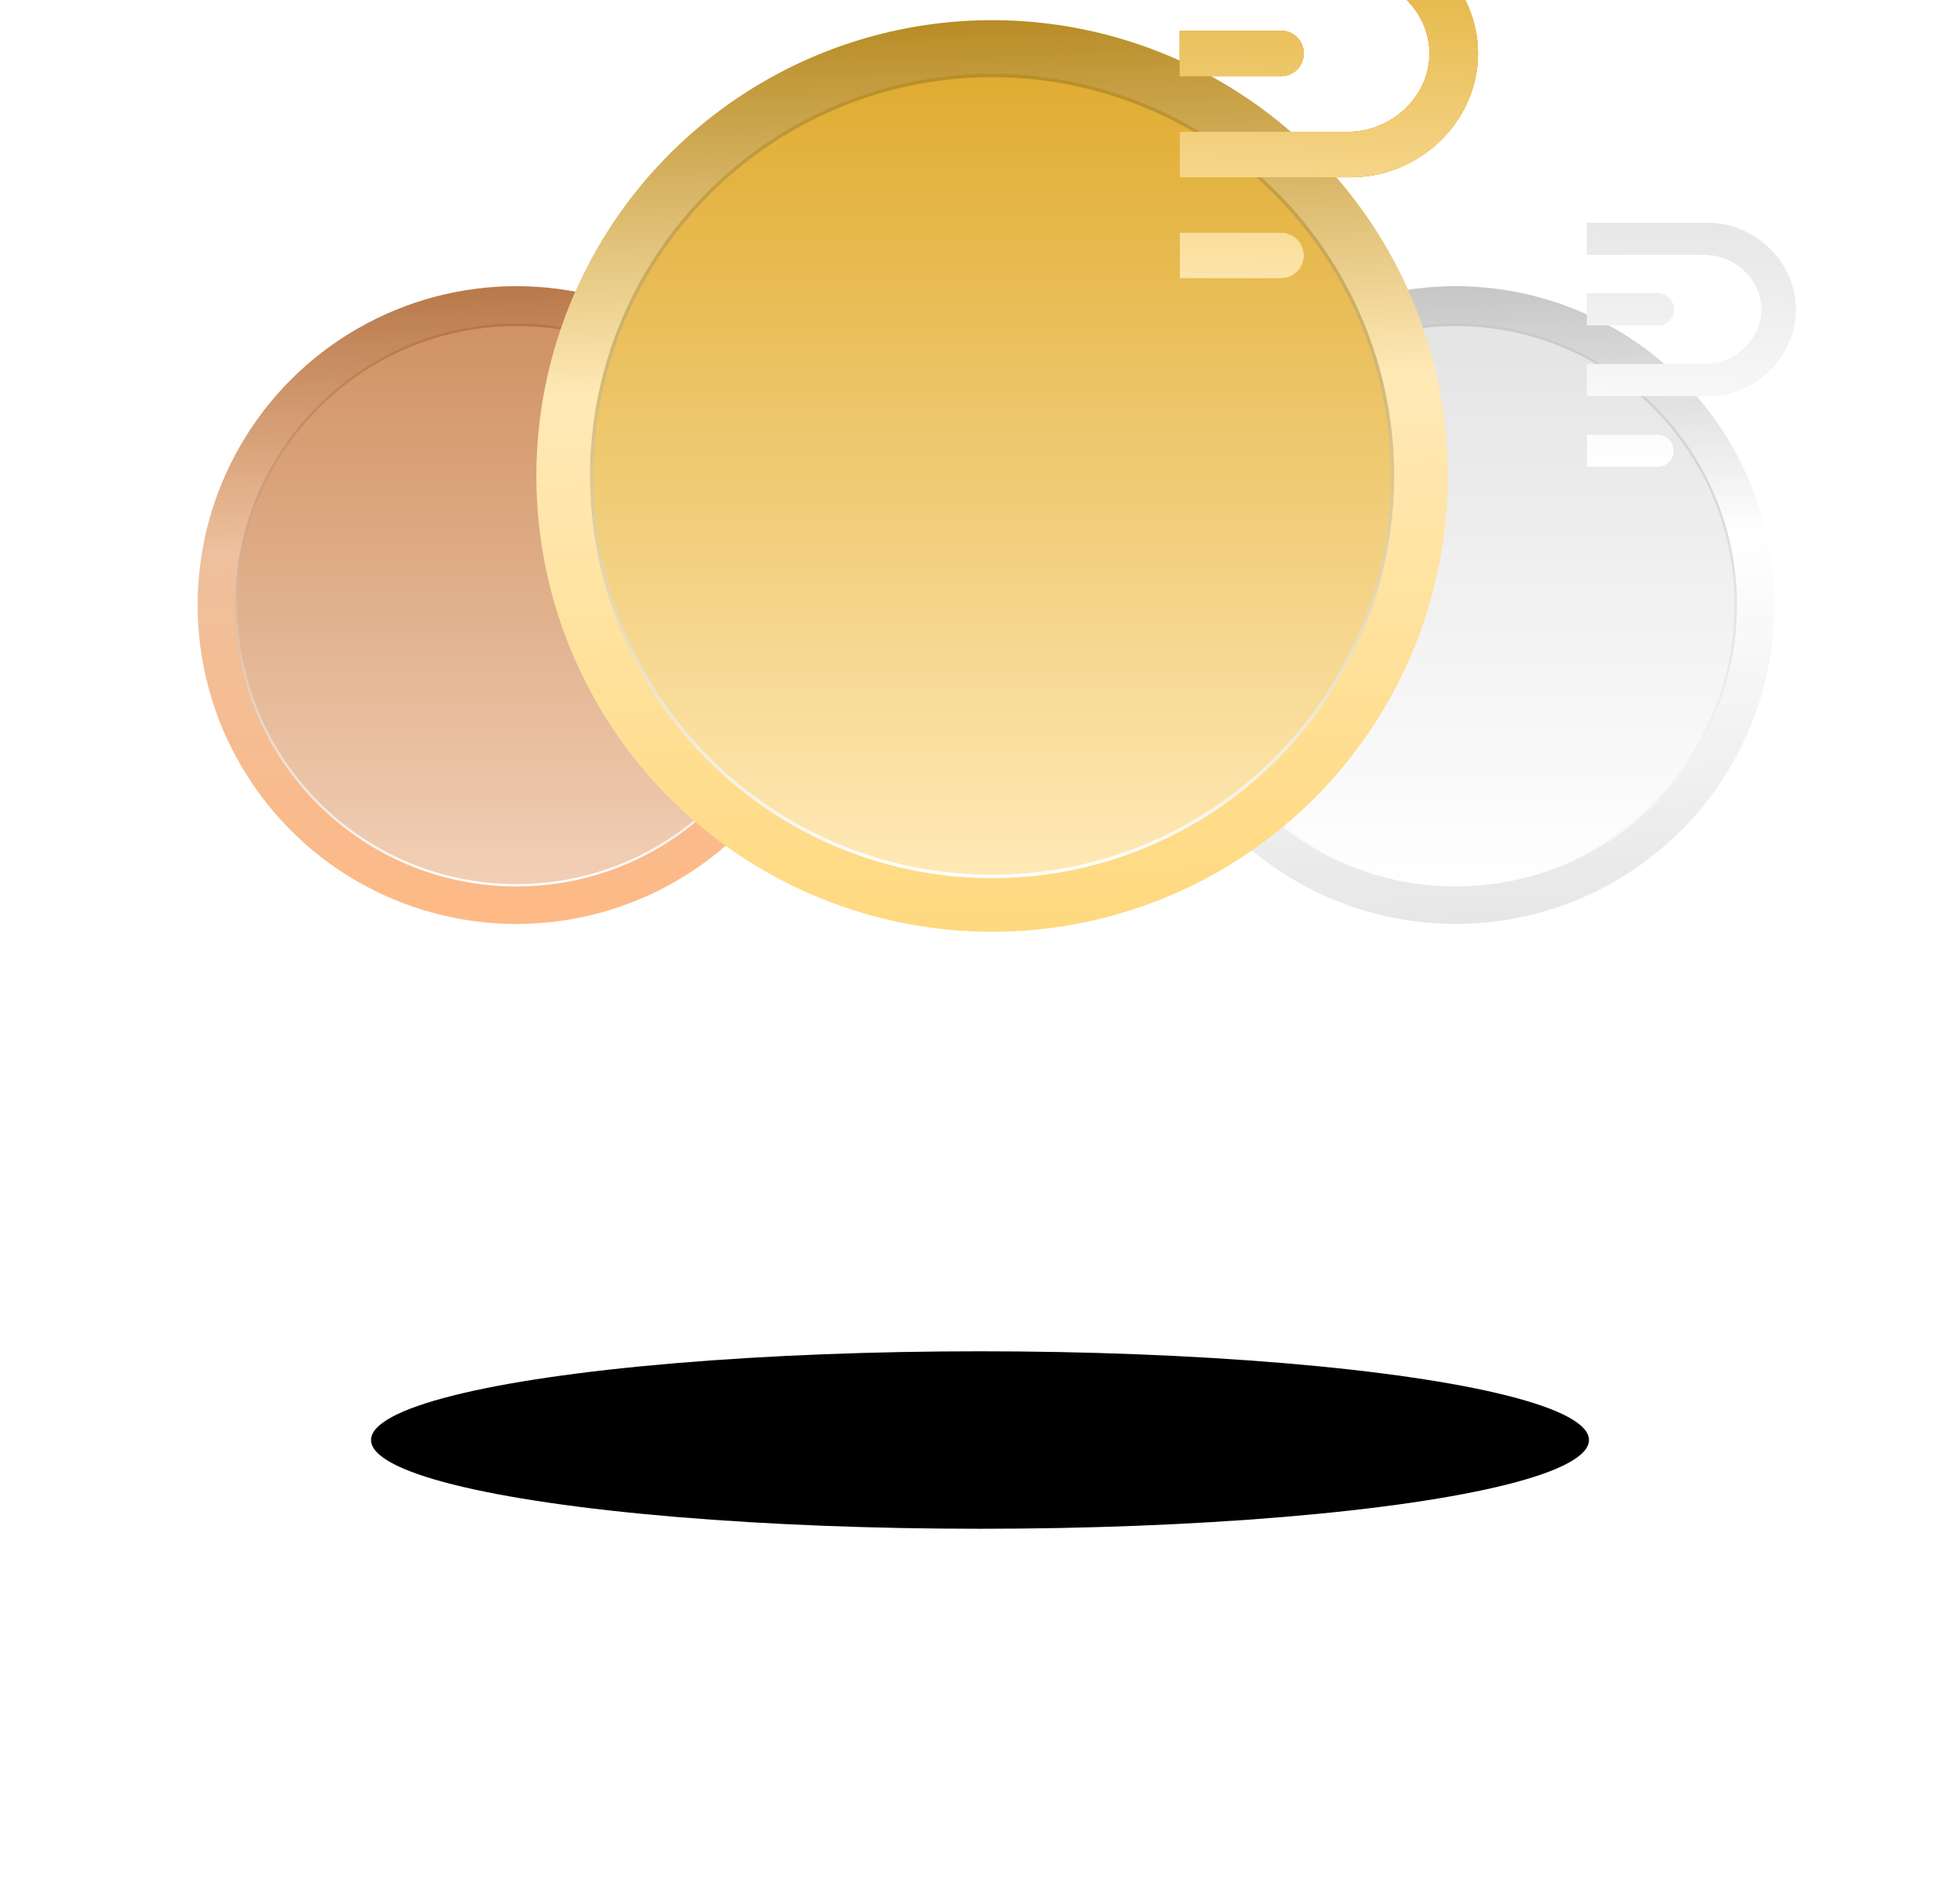 <svg width="486" height="471" viewBox="0 0 486 471" fill="none" xmlns="http://www.w3.org/2000/svg">
<g opacity="0.9">
<circle cx="128.059" cy="150.001" r="79.059" fill="url(#paint0_linear_49_1759)"/>
<circle cx="128.059" cy="150" r="69.468" fill="url(#paint1_linear_49_1759)" stroke="url(#paint2_linear_49_1759)" stroke-width="0.581"/>
<g clip-path="url(#clip0_49_1759)" filter="url(#filter0_dddd_49_1759)">
<path d="M135.732 162.718H105.97V154.839H135.189C142.675 154.839 149.295 148.753 149.295 141.256C149.295 133.759 142.675 127.673 135.189 127.673H105.97V119.773H135.732C147.545 119.773 157.707 129.406 157.707 141.236C157.707 153.065 147.545 162.698 135.732 162.698V162.718Z" fill="#DD8543"/>
<path d="M105.97 145.185H123.537C125.711 145.185 127.482 143.411 127.482 141.235C127.482 139.059 125.711 137.285 123.537 137.285H105.97V145.165V145.185Z" fill="#DD8543"/>
<path d="M105.97 180.23H123.537C125.711 180.23 127.482 178.456 127.482 176.28C127.482 174.103 125.711 172.33 123.537 172.33H105.97V180.21V180.23Z" fill="#DD8543"/>
</g>
<g clip-path="url(#clip1_49_1759)" filter="url(#filter1_dddd_49_1759)">
<path d="M135.732 162.718H105.97V154.839H135.189C142.675 154.839 149.295 148.753 149.295 141.256C149.295 133.759 142.675 127.673 135.189 127.673H105.97V119.773H135.732C147.545 119.773 157.707 129.406 157.707 141.236C157.707 153.065 147.545 162.698 135.732 162.698V162.718Z" fill="#DD8543"/>
<path d="M105.97 145.185H123.537C125.711 145.185 127.482 143.411 127.482 141.235C127.482 139.059 125.711 137.285 123.537 137.285H105.97V145.165V145.185Z" fill="#DD8543"/>
<path d="M105.97 180.23H123.537C125.711 180.23 127.482 178.456 127.482 176.28C127.482 174.103 125.711 172.33 123.537 172.33H105.97V180.21V180.23Z" fill="#DD8543"/>
</g>
<g clip-path="url(#clip2_49_1759)" filter="url(#filter2_dddd_49_1759)">
<path d="M135.732 162.718H105.97V154.839H135.189C142.675 154.839 149.295 148.753 149.295 141.256C149.295 133.759 142.675 127.673 135.189 127.673H105.97V119.773H135.732C147.545 119.773 157.707 129.406 157.707 141.236C157.707 153.065 147.545 162.698 135.732 162.698V162.718Z" fill="#DD8543"/>
<path d="M105.97 145.185H123.537C125.711 145.185 127.482 143.411 127.482 141.235C127.482 139.059 125.711 137.285 123.537 137.285H105.97V145.165V145.185Z" fill="#DD8543"/>
<path d="M105.97 180.23H123.537C125.711 180.23 127.482 178.456 127.482 176.28C127.482 174.103 125.711 172.33 123.537 172.33H105.97V180.21V180.23Z" fill="#DD8543"/>
</g>
<g clip-path="url(#clip3_49_1759)" filter="url(#filter3_dddd_49_1759)">
<path fill-rule="evenodd" clip-rule="evenodd" d="M135.731 162.716H105.969V154.837H135.188C142.674 154.837 149.295 148.751 149.295 141.254C149.295 133.757 142.674 127.671 135.188 127.671H105.969V119.771H135.731C147.544 119.771 157.706 129.404 157.706 141.234C157.706 153.063 147.544 162.696 135.731 162.696V162.716ZM105.969 145.184H123.537C125.71 145.184 127.481 143.411 127.481 141.234C127.481 139.058 125.71 137.284 123.537 137.284H105.969V145.164V145.184ZM123.537 180.229H105.969V180.209V172.329H123.537C125.71 172.329 127.481 174.103 127.481 176.279C127.481 178.456 125.71 180.229 123.537 180.229Z" fill="url(#paint3_linear_49_1759)"/>
</g>
</g>
<g opacity="0.8">
<circle cx="360.94" cy="150.001" r="79.059" fill="url(#paint4_linear_49_1759)"/>
<circle cx="360.94" cy="150" r="69.468" fill="url(#paint5_linear_49_1759)" stroke="url(#paint6_linear_49_1759)" stroke-width="0.581"/>
<g clip-path="url(#clip4_49_1759)" filter="url(#filter4_dddd_49_1759)">
<path d="M368.613 162.718H338.851V154.839H368.07C375.556 154.839 382.176 148.753 382.176 141.256C382.176 133.759 375.556 127.673 368.07 127.673H338.851V119.773H368.613C380.426 119.773 390.588 129.406 390.588 141.236C390.588 153.065 380.426 162.698 368.613 162.698V162.718Z" fill="#E6E6E6"/>
<path d="M338.851 145.185H356.418C358.592 145.185 360.363 143.411 360.363 141.235C360.363 139.059 358.592 137.285 356.418 137.285H338.851V145.165V145.185Z" fill="#E6E6E6"/>
<path d="M338.851 180.23H356.418C358.592 180.23 360.363 178.456 360.363 176.28C360.363 174.103 358.592 172.33 356.418 172.33H338.851V180.21V180.23Z" fill="#E6E6E6"/>
</g>
<g clip-path="url(#clip5_49_1759)" filter="url(#filter5_dddd_49_1759)">
<path d="M368.613 162.718H338.851V154.839H368.07C375.556 154.839 382.176 148.753 382.176 141.256C382.176 133.759 375.556 127.673 368.07 127.673H338.851V119.773H368.613C380.426 119.773 390.588 129.406 390.588 141.236C390.588 153.065 380.426 162.698 368.613 162.698V162.718Z" fill="#E6E6E6"/>
<path d="M338.851 145.185H356.418C358.592 145.185 360.363 143.411 360.363 141.235C360.363 139.059 358.592 137.285 356.418 137.285H338.851V145.165V145.185Z" fill="#E6E6E6"/>
<path d="M338.851 180.23H356.418C358.592 180.23 360.363 178.456 360.363 176.28C360.363 174.103 358.592 172.33 356.418 172.33H338.851V180.21V180.23Z" fill="#E6E6E6"/>
</g>
<g clip-path="url(#clip6_49_1759)" filter="url(#filter6_dddd_49_1759)">
<path d="M368.613 162.718H338.851V154.839H368.07C375.556 154.839 382.176 148.753 382.176 141.256C382.176 133.759 375.556 127.673 368.07 127.673H338.851V119.773H368.613C380.426 119.773 390.588 129.406 390.588 141.236C390.588 153.065 380.426 162.698 368.613 162.698V162.718Z" fill="#E6E6E6"/>
<path d="M338.851 145.185H356.418C358.592 145.185 360.363 143.411 360.363 141.235C360.363 139.059 358.592 137.285 356.418 137.285H338.851V145.165V145.185Z" fill="#E6E6E6"/>
<path d="M338.851 180.23H356.418C358.592 180.23 360.363 178.456 360.363 176.28C360.363 174.103 358.592 172.33 356.418 172.33H338.851V180.21V180.23Z" fill="#E6E6E6"/>
</g>
<g clip-path="url(#clip7_49_1759)" filter="url(#filter7_dddd_49_1759)">
<path fill-rule="evenodd" clip-rule="evenodd" d="M368.612 162.716H338.85V154.837H368.069C375.555 154.837 382.175 148.751 382.175 141.254C382.175 133.757 375.555 127.671 368.069 127.671H338.85V119.771H368.612C380.425 119.771 390.587 129.404 390.587 141.234C390.587 153.063 380.425 162.696 368.612 162.696V162.716ZM338.85 145.184H356.417C358.591 145.184 360.362 143.411 360.362 141.234C360.362 139.058 358.591 137.284 356.417 137.284H338.85V145.164V145.184ZM356.417 180.229H338.85V180.209V172.329H356.417C358.591 172.329 360.362 174.103 360.362 176.279C360.362 178.456 358.591 180.229 356.417 180.229Z" fill="url(#paint7_linear_49_1759)"/>
</g>
</g>
<circle cx="246" cy="118" r="113" fill="url(#paint8_linear_49_1759)"/>
<circle cx="246" cy="118.001" r="99.29" fill="url(#paint9_linear_49_1759)" stroke="url(#paint10_linear_49_1759)" stroke-width="0.831"/>
<g clip-path="url(#clip8_49_1759)" filter="url(#filter8_dddd_49_1759)">
<path d="M256.967 136.176H214.427V124.914H256.19C266.89 124.914 276.353 116.215 276.353 105.5C276.353 94.785 266.89 86.086 256.19 86.086H214.427V74.795H256.967C273.85 74.795 288.375 88.563 288.375 105.471C288.375 122.379 273.85 136.147 256.967 136.147V136.176Z" fill="#E0AC31"/>
<path d="M214.427 111.117H239.536C242.643 111.117 245.174 108.583 245.174 105.472C245.174 102.361 242.643 99.826 239.536 99.826H214.427V111.089V111.117Z" fill="#E0AC31"/>
<path d="M214.427 161.207H239.536C242.643 161.207 245.174 158.672 245.174 155.562C245.174 152.451 242.643 149.916 239.536 149.916H214.427V161.178V161.207Z" fill="#E0AC31"/>
</g>
<g clip-path="url(#clip9_49_1759)" filter="url(#filter9_dddd_49_1759)">
<path d="M256.967 136.176H214.427V124.914H256.19C266.89 124.914 276.353 116.215 276.353 105.5C276.353 94.785 266.89 86.086 256.19 86.086H214.427V74.795H256.967C273.85 74.795 288.375 88.563 288.375 105.471C288.375 122.379 273.85 136.147 256.967 136.147V136.176Z" fill="#E0AC31"/>
<path d="M214.427 111.117H239.536C242.643 111.117 245.174 108.583 245.174 105.472C245.174 102.361 242.643 99.826 239.536 99.826H214.427V111.089V111.117Z" fill="#E0AC31"/>
<path d="M214.427 161.207H239.536C242.643 161.207 245.174 158.672 245.174 155.562C245.174 152.451 242.643 149.916 239.536 149.916H214.427V161.178V161.207Z" fill="#E0AC31"/>
</g>
<g clip-path="url(#clip10_49_1759)" filter="url(#filter10_dddd_49_1759)">
<path d="M256.967 136.176H214.427V124.914H256.19C266.89 124.914 276.353 116.215 276.353 105.5C276.353 94.785 266.89 86.086 256.19 86.086H214.427V74.795H256.967C273.85 74.795 288.375 88.563 288.375 105.471C288.375 122.379 273.85 136.147 256.967 136.147V136.176Z" fill="#E0AC31"/>
<path d="M214.427 111.117H239.536C242.643 111.117 245.174 108.583 245.174 105.472C245.174 102.361 242.643 99.826 239.536 99.826H214.427V111.089V111.117Z" fill="#E0AC31"/>
<path d="M214.427 161.207H239.536C242.643 161.207 245.174 158.672 245.174 155.562C245.174 152.451 242.643 149.916 239.536 149.916H214.427V161.178V161.207Z" fill="#E0AC31"/>
</g>
<g clip-path="url(#clip11_49_1759)" filter="url(#filter11_dddd_49_1759)">
<path fill-rule="evenodd" clip-rule="evenodd" d="M256.967 136.176H214.427V124.914H256.19C266.89 124.914 276.353 116.215 276.353 105.5C276.353 94.785 266.89 86.086 256.19 86.086H214.427V74.795H256.967C273.85 74.795 288.375 88.563 288.375 105.471C288.375 122.379 273.85 136.147 256.967 136.147V136.176ZM214.427 111.117H239.536C242.643 111.117 245.174 108.582 245.174 105.471C245.174 102.36 242.643 99.825 239.536 99.825H214.427V111.088V111.117ZM239.536 161.207H214.427V161.178V149.916H239.536C242.643 149.916 245.174 152.45 245.174 155.561C245.174 158.672 242.643 161.207 239.536 161.207Z" fill="url(#paint11_linear_49_1759)"/>
</g>
<g filter="url(#filter12_f_49_1759)">
<ellipse cx="243" cy="357" rx="151" ry="22" fill="black"/>
</g>
<defs>
<filter id="filter0_dddd_49_1759" x="101.319" y="67.455" width="103.475" height="116.845" filterUnits="userSpaceOnUse" color-interpolation-filters="sRGB">
<feFlood flood-opacity="0" result="BackgroundImageFix"/>
<feColorMatrix in="SourceAlpha" type="matrix" values="0 0 0 0 0 0 0 0 0 0 0 0 0 0 0 0 0 0 127 0" result="hardAlpha"/>
<feOffset dx="1.744" dy="-2.325"/>
<feGaussianBlur stdDeviation="3.197"/>
<feColorMatrix type="matrix" values="0 0 0 0 0 0 0 0 0 0 0 0 0 0 0 0 0 0 0.1 0"/>
<feBlend mode="normal" in2="BackgroundImageFix" result="effect1_dropShadow_49_1759"/>
<feColorMatrix in="SourceAlpha" type="matrix" values="0 0 0 0 0 0 0 0 0 0 0 0 0 0 0 0 0 0 127 0" result="hardAlpha"/>
<feOffset dx="7.557" dy="-8.72"/>
<feGaussianBlur stdDeviation="5.523"/>
<feColorMatrix type="matrix" values="0 0 0 0 0 0 0 0 0 0 0 0 0 0 0 0 0 0 0.09 0"/>
<feBlend mode="normal" in2="effect1_dropShadow_49_1759" result="effect2_dropShadow_49_1759"/>
<feColorMatrix in="SourceAlpha" type="matrix" values="0 0 0 0 0 0 0 0 0 0 0 0 0 0 0 0 0 0 127 0" result="hardAlpha"/>
<feOffset dx="16.277" dy="-19.183"/>
<feGaussianBlur stdDeviation="7.557"/>
<feColorMatrix type="matrix" values="0 0 0 0 0 0 0 0 0 0 0 0 0 0 0 0 0 0 0.05 0"/>
<feBlend mode="normal" in2="effect2_dropShadow_49_1759" result="effect3_dropShadow_49_1759"/>
<feColorMatrix in="SourceAlpha" type="matrix" values="0 0 0 0 0 0 0 0 0 0 0 0 0 0 0 0 0 0 127 0" result="hardAlpha"/>
<feOffset dx="29.066" dy="-34.298"/>
<feGaussianBlur stdDeviation="9.01"/>
<feColorMatrix type="matrix" values="0 0 0 0 0 0 0 0 0 0 0 0 0 0 0 0 0 0 0.01 0"/>
<feBlend mode="normal" in2="effect3_dropShadow_49_1759" result="effect4_dropShadow_49_1759"/>
<feBlend mode="normal" in="SourceGraphic" in2="effect4_dropShadow_49_1759" result="shape"/>
</filter>
<filter id="filter1_dddd_49_1759" x="101.319" y="67.455" width="103.475" height="116.845" filterUnits="userSpaceOnUse" color-interpolation-filters="sRGB">
<feFlood flood-opacity="0" result="BackgroundImageFix"/>
<feColorMatrix in="SourceAlpha" type="matrix" values="0 0 0 0 0 0 0 0 0 0 0 0 0 0 0 0 0 0 127 0" result="hardAlpha"/>
<feOffset dx="1.744" dy="-2.325"/>
<feGaussianBlur stdDeviation="3.197"/>
<feColorMatrix type="matrix" values="0 0 0 0 0 0 0 0 0 0 0 0 0 0 0 0 0 0 0.1 0"/>
<feBlend mode="normal" in2="BackgroundImageFix" result="effect1_dropShadow_49_1759"/>
<feColorMatrix in="SourceAlpha" type="matrix" values="0 0 0 0 0 0 0 0 0 0 0 0 0 0 0 0 0 0 127 0" result="hardAlpha"/>
<feOffset dx="7.557" dy="-8.72"/>
<feGaussianBlur stdDeviation="5.523"/>
<feColorMatrix type="matrix" values="0 0 0 0 0 0 0 0 0 0 0 0 0 0 0 0 0 0 0.09 0"/>
<feBlend mode="normal" in2="effect1_dropShadow_49_1759" result="effect2_dropShadow_49_1759"/>
<feColorMatrix in="SourceAlpha" type="matrix" values="0 0 0 0 0 0 0 0 0 0 0 0 0 0 0 0 0 0 127 0" result="hardAlpha"/>
<feOffset dx="16.277" dy="-19.183"/>
<feGaussianBlur stdDeviation="7.557"/>
<feColorMatrix type="matrix" values="0 0 0 0 0 0 0 0 0 0 0 0 0 0 0 0 0 0 0.05 0"/>
<feBlend mode="normal" in2="effect2_dropShadow_49_1759" result="effect3_dropShadow_49_1759"/>
<feColorMatrix in="SourceAlpha" type="matrix" values="0 0 0 0 0 0 0 0 0 0 0 0 0 0 0 0 0 0 127 0" result="hardAlpha"/>
<feOffset dx="29.066" dy="-34.298"/>
<feGaussianBlur stdDeviation="9.01"/>
<feColorMatrix type="matrix" values="0 0 0 0 0 0 0 0 0 0 0 0 0 0 0 0 0 0 0.01 0"/>
<feBlend mode="normal" in2="effect3_dropShadow_49_1759" result="effect4_dropShadow_49_1759"/>
<feBlend mode="normal" in="SourceGraphic" in2="effect4_dropShadow_49_1759" result="shape"/>
</filter>
<filter id="filter2_dddd_49_1759" x="101.319" y="67.455" width="103.475" height="116.845" filterUnits="userSpaceOnUse" color-interpolation-filters="sRGB">
<feFlood flood-opacity="0" result="BackgroundImageFix"/>
<feColorMatrix in="SourceAlpha" type="matrix" values="0 0 0 0 0 0 0 0 0 0 0 0 0 0 0 0 0 0 127 0" result="hardAlpha"/>
<feOffset dx="1.744" dy="-2.325"/>
<feGaussianBlur stdDeviation="3.197"/>
<feColorMatrix type="matrix" values="0 0 0 0 0 0 0 0 0 0 0 0 0 0 0 0 0 0 0.1 0"/>
<feBlend mode="normal" in2="BackgroundImageFix" result="effect1_dropShadow_49_1759"/>
<feColorMatrix in="SourceAlpha" type="matrix" values="0 0 0 0 0 0 0 0 0 0 0 0 0 0 0 0 0 0 127 0" result="hardAlpha"/>
<feOffset dx="7.557" dy="-8.72"/>
<feGaussianBlur stdDeviation="5.523"/>
<feColorMatrix type="matrix" values="0 0 0 0 0 0 0 0 0 0 0 0 0 0 0 0 0 0 0.09 0"/>
<feBlend mode="normal" in2="effect1_dropShadow_49_1759" result="effect2_dropShadow_49_1759"/>
<feColorMatrix in="SourceAlpha" type="matrix" values="0 0 0 0 0 0 0 0 0 0 0 0 0 0 0 0 0 0 127 0" result="hardAlpha"/>
<feOffset dx="16.277" dy="-19.183"/>
<feGaussianBlur stdDeviation="7.557"/>
<feColorMatrix type="matrix" values="0 0 0 0 0 0 0 0 0 0 0 0 0 0 0 0 0 0 0.05 0"/>
<feBlend mode="normal" in2="effect2_dropShadow_49_1759" result="effect3_dropShadow_49_1759"/>
<feColorMatrix in="SourceAlpha" type="matrix" values="0 0 0 0 0 0 0 0 0 0 0 0 0 0 0 0 0 0 127 0" result="hardAlpha"/>
<feOffset dx="29.066" dy="-34.298"/>
<feGaussianBlur stdDeviation="9.01"/>
<feColorMatrix type="matrix" values="0 0 0 0 0 0 0 0 0 0 0 0 0 0 0 0 0 0 0.01 0"/>
<feBlend mode="normal" in2="effect3_dropShadow_49_1759" result="effect4_dropShadow_49_1759"/>
<feBlend mode="normal" in="SourceGraphic" in2="effect4_dropShadow_49_1759" result="shape"/>
</filter>
<filter id="filter3_dddd_49_1759" x="101.319" y="67.455" width="103.475" height="116.845" filterUnits="userSpaceOnUse" color-interpolation-filters="sRGB">
<feFlood flood-opacity="0" result="BackgroundImageFix"/>
<feColorMatrix in="SourceAlpha" type="matrix" values="0 0 0 0 0 0 0 0 0 0 0 0 0 0 0 0 0 0 127 0" result="hardAlpha"/>
<feOffset dx="1.744" dy="-2.325"/>
<feGaussianBlur stdDeviation="3.197"/>
<feColorMatrix type="matrix" values="0 0 0 0 0 0 0 0 0 0 0 0 0 0 0 0 0 0 0.1 0"/>
<feBlend mode="normal" in2="BackgroundImageFix" result="effect1_dropShadow_49_1759"/>
<feColorMatrix in="SourceAlpha" type="matrix" values="0 0 0 0 0 0 0 0 0 0 0 0 0 0 0 0 0 0 127 0" result="hardAlpha"/>
<feOffset dx="7.557" dy="-8.72"/>
<feGaussianBlur stdDeviation="5.523"/>
<feColorMatrix type="matrix" values="0 0 0 0 0 0 0 0 0 0 0 0 0 0 0 0 0 0 0.09 0"/>
<feBlend mode="normal" in2="effect1_dropShadow_49_1759" result="effect2_dropShadow_49_1759"/>
<feColorMatrix in="SourceAlpha" type="matrix" values="0 0 0 0 0 0 0 0 0 0 0 0 0 0 0 0 0 0 127 0" result="hardAlpha"/>
<feOffset dx="16.277" dy="-19.183"/>
<feGaussianBlur stdDeviation="7.557"/>
<feColorMatrix type="matrix" values="0 0 0 0 0 0 0 0 0 0 0 0 0 0 0 0 0 0 0.05 0"/>
<feBlend mode="normal" in2="effect2_dropShadow_49_1759" result="effect3_dropShadow_49_1759"/>
<feColorMatrix in="SourceAlpha" type="matrix" values="0 0 0 0 0 0 0 0 0 0 0 0 0 0 0 0 0 0 127 0" result="hardAlpha"/>
<feOffset dx="29.066" dy="-34.298"/>
<feGaussianBlur stdDeviation="9.01"/>
<feColorMatrix type="matrix" values="0 0 0 0 0 0 0 0 0 0 0 0 0 0 0 0 0 0 0.01 0"/>
<feBlend mode="normal" in2="effect3_dropShadow_49_1759" result="effect4_dropShadow_49_1759"/>
<feBlend mode="normal" in="SourceGraphic" in2="effect4_dropShadow_49_1759" result="shape"/>
</filter>
<filter id="filter4_dddd_49_1759" x="334.2" y="67.455" width="103.475" height="116.845" filterUnits="userSpaceOnUse" color-interpolation-filters="sRGB">
<feFlood flood-opacity="0" result="BackgroundImageFix"/>
<feColorMatrix in="SourceAlpha" type="matrix" values="0 0 0 0 0 0 0 0 0 0 0 0 0 0 0 0 0 0 127 0" result="hardAlpha"/>
<feOffset dx="1.744" dy="-2.325"/>
<feGaussianBlur stdDeviation="3.197"/>
<feColorMatrix type="matrix" values="0 0 0 0 0 0 0 0 0 0 0 0 0 0 0 0 0 0 0.1 0"/>
<feBlend mode="normal" in2="BackgroundImageFix" result="effect1_dropShadow_49_1759"/>
<feColorMatrix in="SourceAlpha" type="matrix" values="0 0 0 0 0 0 0 0 0 0 0 0 0 0 0 0 0 0 127 0" result="hardAlpha"/>
<feOffset dx="7.557" dy="-8.72"/>
<feGaussianBlur stdDeviation="5.523"/>
<feColorMatrix type="matrix" values="0 0 0 0 0 0 0 0 0 0 0 0 0 0 0 0 0 0 0.09 0"/>
<feBlend mode="normal" in2="effect1_dropShadow_49_1759" result="effect2_dropShadow_49_1759"/>
<feColorMatrix in="SourceAlpha" type="matrix" values="0 0 0 0 0 0 0 0 0 0 0 0 0 0 0 0 0 0 127 0" result="hardAlpha"/>
<feOffset dx="16.277" dy="-19.183"/>
<feGaussianBlur stdDeviation="7.557"/>
<feColorMatrix type="matrix" values="0 0 0 0 0 0 0 0 0 0 0 0 0 0 0 0 0 0 0.05 0"/>
<feBlend mode="normal" in2="effect2_dropShadow_49_1759" result="effect3_dropShadow_49_1759"/>
<feColorMatrix in="SourceAlpha" type="matrix" values="0 0 0 0 0 0 0 0 0 0 0 0 0 0 0 0 0 0 127 0" result="hardAlpha"/>
<feOffset dx="29.066" dy="-34.298"/>
<feGaussianBlur stdDeviation="9.01"/>
<feColorMatrix type="matrix" values="0 0 0 0 0 0 0 0 0 0 0 0 0 0 0 0 0 0 0.01 0"/>
<feBlend mode="normal" in2="effect3_dropShadow_49_1759" result="effect4_dropShadow_49_1759"/>
<feBlend mode="normal" in="SourceGraphic" in2="effect4_dropShadow_49_1759" result="shape"/>
</filter>
<filter id="filter5_dddd_49_1759" x="334.2" y="67.455" width="103.475" height="116.845" filterUnits="userSpaceOnUse" color-interpolation-filters="sRGB">
<feFlood flood-opacity="0" result="BackgroundImageFix"/>
<feColorMatrix in="SourceAlpha" type="matrix" values="0 0 0 0 0 0 0 0 0 0 0 0 0 0 0 0 0 0 127 0" result="hardAlpha"/>
<feOffset dx="1.744" dy="-2.325"/>
<feGaussianBlur stdDeviation="3.197"/>
<feColorMatrix type="matrix" values="0 0 0 0 0 0 0 0 0 0 0 0 0 0 0 0 0 0 0.1 0"/>
<feBlend mode="normal" in2="BackgroundImageFix" result="effect1_dropShadow_49_1759"/>
<feColorMatrix in="SourceAlpha" type="matrix" values="0 0 0 0 0 0 0 0 0 0 0 0 0 0 0 0 0 0 127 0" result="hardAlpha"/>
<feOffset dx="7.557" dy="-8.72"/>
<feGaussianBlur stdDeviation="5.523"/>
<feColorMatrix type="matrix" values="0 0 0 0 0 0 0 0 0 0 0 0 0 0 0 0 0 0 0.09 0"/>
<feBlend mode="normal" in2="effect1_dropShadow_49_1759" result="effect2_dropShadow_49_1759"/>
<feColorMatrix in="SourceAlpha" type="matrix" values="0 0 0 0 0 0 0 0 0 0 0 0 0 0 0 0 0 0 127 0" result="hardAlpha"/>
<feOffset dx="16.277" dy="-19.183"/>
<feGaussianBlur stdDeviation="7.557"/>
<feColorMatrix type="matrix" values="0 0 0 0 0 0 0 0 0 0 0 0 0 0 0 0 0 0 0.05 0"/>
<feBlend mode="normal" in2="effect2_dropShadow_49_1759" result="effect3_dropShadow_49_1759"/>
<feColorMatrix in="SourceAlpha" type="matrix" values="0 0 0 0 0 0 0 0 0 0 0 0 0 0 0 0 0 0 127 0" result="hardAlpha"/>
<feOffset dx="29.066" dy="-34.298"/>
<feGaussianBlur stdDeviation="9.01"/>
<feColorMatrix type="matrix" values="0 0 0 0 0 0 0 0 0 0 0 0 0 0 0 0 0 0 0.01 0"/>
<feBlend mode="normal" in2="effect3_dropShadow_49_1759" result="effect4_dropShadow_49_1759"/>
<feBlend mode="normal" in="SourceGraphic" in2="effect4_dropShadow_49_1759" result="shape"/>
</filter>
<filter id="filter6_dddd_49_1759" x="334.2" y="67.455" width="103.475" height="116.845" filterUnits="userSpaceOnUse" color-interpolation-filters="sRGB">
<feFlood flood-opacity="0" result="BackgroundImageFix"/>
<feColorMatrix in="SourceAlpha" type="matrix" values="0 0 0 0 0 0 0 0 0 0 0 0 0 0 0 0 0 0 127 0" result="hardAlpha"/>
<feOffset dx="1.744" dy="-2.325"/>
<feGaussianBlur stdDeviation="3.197"/>
<feColorMatrix type="matrix" values="0 0 0 0 0 0 0 0 0 0 0 0 0 0 0 0 0 0 0.1 0"/>
<feBlend mode="normal" in2="BackgroundImageFix" result="effect1_dropShadow_49_1759"/>
<feColorMatrix in="SourceAlpha" type="matrix" values="0 0 0 0 0 0 0 0 0 0 0 0 0 0 0 0 0 0 127 0" result="hardAlpha"/>
<feOffset dx="7.557" dy="-8.72"/>
<feGaussianBlur stdDeviation="5.523"/>
<feColorMatrix type="matrix" values="0 0 0 0 0 0 0 0 0 0 0 0 0 0 0 0 0 0 0.09 0"/>
<feBlend mode="normal" in2="effect1_dropShadow_49_1759" result="effect2_dropShadow_49_1759"/>
<feColorMatrix in="SourceAlpha" type="matrix" values="0 0 0 0 0 0 0 0 0 0 0 0 0 0 0 0 0 0 127 0" result="hardAlpha"/>
<feOffset dx="16.277" dy="-19.183"/>
<feGaussianBlur stdDeviation="7.557"/>
<feColorMatrix type="matrix" values="0 0 0 0 0 0 0 0 0 0 0 0 0 0 0 0 0 0 0.05 0"/>
<feBlend mode="normal" in2="effect2_dropShadow_49_1759" result="effect3_dropShadow_49_1759"/>
<feColorMatrix in="SourceAlpha" type="matrix" values="0 0 0 0 0 0 0 0 0 0 0 0 0 0 0 0 0 0 127 0" result="hardAlpha"/>
<feOffset dx="29.066" dy="-34.298"/>
<feGaussianBlur stdDeviation="9.01"/>
<feColorMatrix type="matrix" values="0 0 0 0 0 0 0 0 0 0 0 0 0 0 0 0 0 0 0.01 0"/>
<feBlend mode="normal" in2="effect3_dropShadow_49_1759" result="effect4_dropShadow_49_1759"/>
<feBlend mode="normal" in="SourceGraphic" in2="effect4_dropShadow_49_1759" result="shape"/>
</filter>
<filter id="filter7_dddd_49_1759" x="334.2" y="67.455" width="103.475" height="116.845" filterUnits="userSpaceOnUse" color-interpolation-filters="sRGB">
<feFlood flood-opacity="0" result="BackgroundImageFix"/>
<feColorMatrix in="SourceAlpha" type="matrix" values="0 0 0 0 0 0 0 0 0 0 0 0 0 0 0 0 0 0 127 0" result="hardAlpha"/>
<feOffset dx="1.744" dy="-2.325"/>
<feGaussianBlur stdDeviation="3.197"/>
<feColorMatrix type="matrix" values="0 0 0 0 0 0 0 0 0 0 0 0 0 0 0 0 0 0 0.1 0"/>
<feBlend mode="normal" in2="BackgroundImageFix" result="effect1_dropShadow_49_1759"/>
<feColorMatrix in="SourceAlpha" type="matrix" values="0 0 0 0 0 0 0 0 0 0 0 0 0 0 0 0 0 0 127 0" result="hardAlpha"/>
<feOffset dx="7.557" dy="-8.72"/>
<feGaussianBlur stdDeviation="5.523"/>
<feColorMatrix type="matrix" values="0 0 0 0 0 0 0 0 0 0 0 0 0 0 0 0 0 0 0.09 0"/>
<feBlend mode="normal" in2="effect1_dropShadow_49_1759" result="effect2_dropShadow_49_1759"/>
<feColorMatrix in="SourceAlpha" type="matrix" values="0 0 0 0 0 0 0 0 0 0 0 0 0 0 0 0 0 0 127 0" result="hardAlpha"/>
<feOffset dx="16.277" dy="-19.183"/>
<feGaussianBlur stdDeviation="7.557"/>
<feColorMatrix type="matrix" values="0 0 0 0 0 0 0 0 0 0 0 0 0 0 0 0 0 0 0.05 0"/>
<feBlend mode="normal" in2="effect2_dropShadow_49_1759" result="effect3_dropShadow_49_1759"/>
<feColorMatrix in="SourceAlpha" type="matrix" values="0 0 0 0 0 0 0 0 0 0 0 0 0 0 0 0 0 0 127 0" result="hardAlpha"/>
<feOffset dx="29.066" dy="-34.298"/>
<feGaussianBlur stdDeviation="9.01"/>
<feColorMatrix type="matrix" values="0 0 0 0 0 0 0 0 0 0 0 0 0 0 0 0 0 0 0.01 0"/>
<feBlend mode="normal" in2="effect3_dropShadow_49_1759" result="effect4_dropShadow_49_1759"/>
<feBlend mode="normal" in="SourceGraphic" in2="effect4_dropShadow_49_1759" result="shape"/>
</filter>
<filter id="filter8_dddd_49_1759" x="207.78" y="0.016" width="147.897" height="167.008" filterUnits="userSpaceOnUse" color-interpolation-filters="sRGB">
<feFlood flood-opacity="0" result="BackgroundImageFix"/>
<feColorMatrix in="SourceAlpha" type="matrix" values="0 0 0 0 0 0 0 0 0 0 0 0 0 0 0 0 0 0 127 0" result="hardAlpha"/>
<feOffset dx="2.493" dy="-3.324"/>
<feGaussianBlur stdDeviation="4.57"/>
<feColorMatrix type="matrix" values="0 0 0 0 0 0 0 0 0 0 0 0 0 0 0 0 0 0 0.1 0"/>
<feBlend mode="normal" in2="BackgroundImageFix" result="effect1_dropShadow_49_1759"/>
<feColorMatrix in="SourceAlpha" type="matrix" values="0 0 0 0 0 0 0 0 0 0 0 0 0 0 0 0 0 0 127 0" result="hardAlpha"/>
<feOffset dx="10.802" dy="-12.463"/>
<feGaussianBlur stdDeviation="7.893"/>
<feColorMatrix type="matrix" values="0 0 0 0 0 0 0 0 0 0 0 0 0 0 0 0 0 0 0.09 0"/>
<feBlend mode="normal" in2="effect1_dropShadow_49_1759" result="effect2_dropShadow_49_1759"/>
<feColorMatrix in="SourceAlpha" type="matrix" values="0 0 0 0 0 0 0 0 0 0 0 0 0 0 0 0 0 0 127 0" result="hardAlpha"/>
<feOffset dx="23.265" dy="-27.419"/>
<feGaussianBlur stdDeviation="10.802"/>
<feColorMatrix type="matrix" values="0 0 0 0 0 0 0 0 0 0 0 0 0 0 0 0 0 0 0.05 0"/>
<feBlend mode="normal" in2="effect2_dropShadow_49_1759" result="effect3_dropShadow_49_1759"/>
<feColorMatrix in="SourceAlpha" type="matrix" values="0 0 0 0 0 0 0 0 0 0 0 0 0 0 0 0 0 0 127 0" result="hardAlpha"/>
<feOffset dx="41.544" dy="-49.022"/>
<feGaussianBlur stdDeviation="12.879"/>
<feColorMatrix type="matrix" values="0 0 0 0 0 0 0 0 0 0 0 0 0 0 0 0 0 0 0.01 0"/>
<feBlend mode="normal" in2="effect3_dropShadow_49_1759" result="effect4_dropShadow_49_1759"/>
<feBlend mode="normal" in="SourceGraphic" in2="effect4_dropShadow_49_1759" result="shape"/>
</filter>
<filter id="filter9_dddd_49_1759" x="207.78" y="0.016" width="147.897" height="167.008" filterUnits="userSpaceOnUse" color-interpolation-filters="sRGB">
<feFlood flood-opacity="0" result="BackgroundImageFix"/>
<feColorMatrix in="SourceAlpha" type="matrix" values="0 0 0 0 0 0 0 0 0 0 0 0 0 0 0 0 0 0 127 0" result="hardAlpha"/>
<feOffset dx="2.493" dy="-3.324"/>
<feGaussianBlur stdDeviation="4.57"/>
<feColorMatrix type="matrix" values="0 0 0 0 0 0 0 0 0 0 0 0 0 0 0 0 0 0 0.1 0"/>
<feBlend mode="normal" in2="BackgroundImageFix" result="effect1_dropShadow_49_1759"/>
<feColorMatrix in="SourceAlpha" type="matrix" values="0 0 0 0 0 0 0 0 0 0 0 0 0 0 0 0 0 0 127 0" result="hardAlpha"/>
<feOffset dx="10.802" dy="-12.463"/>
<feGaussianBlur stdDeviation="7.893"/>
<feColorMatrix type="matrix" values="0 0 0 0 0 0 0 0 0 0 0 0 0 0 0 0 0 0 0.09 0"/>
<feBlend mode="normal" in2="effect1_dropShadow_49_1759" result="effect2_dropShadow_49_1759"/>
<feColorMatrix in="SourceAlpha" type="matrix" values="0 0 0 0 0 0 0 0 0 0 0 0 0 0 0 0 0 0 127 0" result="hardAlpha"/>
<feOffset dx="23.265" dy="-27.419"/>
<feGaussianBlur stdDeviation="10.802"/>
<feColorMatrix type="matrix" values="0 0 0 0 0 0 0 0 0 0 0 0 0 0 0 0 0 0 0.05 0"/>
<feBlend mode="normal" in2="effect2_dropShadow_49_1759" result="effect3_dropShadow_49_1759"/>
<feColorMatrix in="SourceAlpha" type="matrix" values="0 0 0 0 0 0 0 0 0 0 0 0 0 0 0 0 0 0 127 0" result="hardAlpha"/>
<feOffset dx="41.544" dy="-49.022"/>
<feGaussianBlur stdDeviation="12.879"/>
<feColorMatrix type="matrix" values="0 0 0 0 0 0 0 0 0 0 0 0 0 0 0 0 0 0 0.01 0"/>
<feBlend mode="normal" in2="effect3_dropShadow_49_1759" result="effect4_dropShadow_49_1759"/>
<feBlend mode="normal" in="SourceGraphic" in2="effect4_dropShadow_49_1759" result="shape"/>
</filter>
<filter id="filter10_dddd_49_1759" x="207.78" y="0.016" width="147.897" height="167.008" filterUnits="userSpaceOnUse" color-interpolation-filters="sRGB">
<feFlood flood-opacity="0" result="BackgroundImageFix"/>
<feColorMatrix in="SourceAlpha" type="matrix" values="0 0 0 0 0 0 0 0 0 0 0 0 0 0 0 0 0 0 127 0" result="hardAlpha"/>
<feOffset dx="2.493" dy="-3.324"/>
<feGaussianBlur stdDeviation="4.57"/>
<feColorMatrix type="matrix" values="0 0 0 0 0 0 0 0 0 0 0 0 0 0 0 0 0 0 0.1 0"/>
<feBlend mode="normal" in2="BackgroundImageFix" result="effect1_dropShadow_49_1759"/>
<feColorMatrix in="SourceAlpha" type="matrix" values="0 0 0 0 0 0 0 0 0 0 0 0 0 0 0 0 0 0 127 0" result="hardAlpha"/>
<feOffset dx="10.802" dy="-12.463"/>
<feGaussianBlur stdDeviation="7.893"/>
<feColorMatrix type="matrix" values="0 0 0 0 0 0 0 0 0 0 0 0 0 0 0 0 0 0 0.09 0"/>
<feBlend mode="normal" in2="effect1_dropShadow_49_1759" result="effect2_dropShadow_49_1759"/>
<feColorMatrix in="SourceAlpha" type="matrix" values="0 0 0 0 0 0 0 0 0 0 0 0 0 0 0 0 0 0 127 0" result="hardAlpha"/>
<feOffset dx="23.265" dy="-27.419"/>
<feGaussianBlur stdDeviation="10.802"/>
<feColorMatrix type="matrix" values="0 0 0 0 0 0 0 0 0 0 0 0 0 0 0 0 0 0 0.05 0"/>
<feBlend mode="normal" in2="effect2_dropShadow_49_1759" result="effect3_dropShadow_49_1759"/>
<feColorMatrix in="SourceAlpha" type="matrix" values="0 0 0 0 0 0 0 0 0 0 0 0 0 0 0 0 0 0 127 0" result="hardAlpha"/>
<feOffset dx="41.544" dy="-49.022"/>
<feGaussianBlur stdDeviation="12.879"/>
<feColorMatrix type="matrix" values="0 0 0 0 0 0 0 0 0 0 0 0 0 0 0 0 0 0 0.01 0"/>
<feBlend mode="normal" in2="effect3_dropShadow_49_1759" result="effect4_dropShadow_49_1759"/>
<feBlend mode="normal" in="SourceGraphic" in2="effect4_dropShadow_49_1759" result="shape"/>
</filter>
<filter id="filter11_dddd_49_1759" x="207.78" y="0.016" width="147.897" height="167.008" filterUnits="userSpaceOnUse" color-interpolation-filters="sRGB">
<feFlood flood-opacity="0" result="BackgroundImageFix"/>
<feColorMatrix in="SourceAlpha" type="matrix" values="0 0 0 0 0 0 0 0 0 0 0 0 0 0 0 0 0 0 127 0" result="hardAlpha"/>
<feOffset dx="2.493" dy="-3.324"/>
<feGaussianBlur stdDeviation="4.57"/>
<feColorMatrix type="matrix" values="0 0 0 0 0 0 0 0 0 0 0 0 0 0 0 0 0 0 0.1 0"/>
<feBlend mode="normal" in2="BackgroundImageFix" result="effect1_dropShadow_49_1759"/>
<feColorMatrix in="SourceAlpha" type="matrix" values="0 0 0 0 0 0 0 0 0 0 0 0 0 0 0 0 0 0 127 0" result="hardAlpha"/>
<feOffset dx="10.802" dy="-12.463"/>
<feGaussianBlur stdDeviation="7.893"/>
<feColorMatrix type="matrix" values="0 0 0 0 0 0 0 0 0 0 0 0 0 0 0 0 0 0 0.09 0"/>
<feBlend mode="normal" in2="effect1_dropShadow_49_1759" result="effect2_dropShadow_49_1759"/>
<feColorMatrix in="SourceAlpha" type="matrix" values="0 0 0 0 0 0 0 0 0 0 0 0 0 0 0 0 0 0 127 0" result="hardAlpha"/>
<feOffset dx="23.265" dy="-27.419"/>
<feGaussianBlur stdDeviation="10.802"/>
<feColorMatrix type="matrix" values="0 0 0 0 0 0 0 0 0 0 0 0 0 0 0 0 0 0 0.05 0"/>
<feBlend mode="normal" in2="effect2_dropShadow_49_1759" result="effect3_dropShadow_49_1759"/>
<feColorMatrix in="SourceAlpha" type="matrix" values="0 0 0 0 0 0 0 0 0 0 0 0 0 0 0 0 0 0 127 0" result="hardAlpha"/>
<feOffset dx="41.544" dy="-49.022"/>
<feGaussianBlur stdDeviation="12.879"/>
<feColorMatrix type="matrix" values="0 0 0 0 0 0 0 0 0 0 0 0 0 0 0 0 0 0 0.01 0"/>
<feBlend mode="normal" in2="effect3_dropShadow_49_1759" result="effect4_dropShadow_49_1759"/>
<feBlend mode="normal" in="SourceGraphic" in2="effect4_dropShadow_49_1759" result="shape"/>
</filter>
<filter id="filter12_f_49_1759" x="0" y="243" width="486" height="228" filterUnits="userSpaceOnUse" color-interpolation-filters="sRGB">
<feFlood flood-opacity="0" result="BackgroundImageFix"/>
<feBlend mode="normal" in="SourceGraphic" in2="BackgroundImageFix" result="shape"/>
<feGaussianBlur stdDeviation="46" result="effect1_foregroundBlur_49_1759"/>
</filter>
<linearGradient id="paint0_linear_49_1759" x1="128.059" y1="70.941" x2="132.71" y2="234.001" gradientUnits="userSpaceOnUse">
<stop stop-color="#B16B36"/>
<stop offset="0.388" stop-color="#ECB992"/>
<stop offset="1" stop-color="#FFB177"/>
</linearGradient>
<linearGradient id="paint1_linear_49_1759" x1="128.059" y1="80.242" x2="128.059" y2="219.759" gradientUnits="userSpaceOnUse">
<stop stop-color="#CB8652"/>
<stop offset="1" stop-color="#F0CAAE"/>
</linearGradient>
<linearGradient id="paint2_linear_49_1759" x1="128.059" y1="80.242" x2="128.059" y2="219.759" gradientUnits="userSpaceOnUse">
<stop stop-color="#AE6630"/>
<stop offset="1" stop-color="white"/>
</linearGradient>
<linearGradient id="paint3_linear_49_1759" x1="119.339" y1="119.771" x2="116.725" y2="180.229" gradientUnits="userSpaceOnUse">
<stop stop-color="#CB8652"/>
<stop offset="1" stop-color="#E6AA7E"/>
</linearGradient>
<linearGradient id="paint4_linear_49_1759" x1="360.94" y1="70.941" x2="365.591" y2="234.001" gradientUnits="userSpaceOnUse">
<stop stop-color="#B8B8B8"/>
<stop offset="0.388" stop-color="white"/>
<stop offset="1" stop-color="#DFDFDF"/>
</linearGradient>
<linearGradient id="paint5_linear_49_1759" x1="360.94" y1="80.242" x2="360.94" y2="219.759" gradientUnits="userSpaceOnUse">
<stop stop-color="#DDDDDD"/>
<stop offset="1" stop-color="white"/>
</linearGradient>
<linearGradient id="paint6_linear_49_1759" x1="360.94" y1="80.242" x2="360.94" y2="219.759" gradientUnits="userSpaceOnUse">
<stop stop-color="#BABABA"/>
<stop offset="1" stop-color="white"/>
</linearGradient>
<linearGradient id="paint7_linear_49_1759" x1="352.22" y1="119.771" x2="349.606" y2="180.229" gradientUnits="userSpaceOnUse">
<stop stop-color="#E1E1E1"/>
<stop offset="1" stop-color="white"/>
</linearGradient>
<linearGradient id="paint8_linear_49_1759" x1="246" y1="5" x2="252.647" y2="238.062" gradientUnits="userSpaceOnUse">
<stop stop-color="#B88C26"/>
<stop offset="0.388" stop-color="#FFE9B6"/>
<stop offset="1" stop-color="#FFD87C"/>
</linearGradient>
<linearGradient id="paint9_linear_49_1759" x1="246" y1="18.295" x2="246" y2="217.707" gradientUnits="userSpaceOnUse">
<stop stop-color="#E0AC31"/>
<stop offset="1" stop-color="#FFE9B6"/>
</linearGradient>
<linearGradient id="paint10_linear_49_1759" x1="246" y1="18.295" x2="246" y2="217.707" gradientUnits="userSpaceOnUse">
<stop stop-color="#B98E27"/>
<stop offset="1" stop-color="white"/>
</linearGradient>
<linearGradient id="paint11_linear_49_1759" x1="233.537" y1="74.795" x2="229.8" y2="161.207" gradientUnits="userSpaceOnUse">
<stop stop-color="#E2B23C"/>
<stop offset="1" stop-color="#FDE4A9"/>
</linearGradient>
<clipPath id="clip0_49_1759">
<rect width="51.737" height="60.457" fill="white" transform="translate(105.97 119.773)"/>
</clipPath>
<clipPath id="clip1_49_1759">
<rect width="51.737" height="60.457" fill="white" transform="translate(105.97 119.773)"/>
</clipPath>
<clipPath id="clip2_49_1759">
<rect width="51.737" height="60.457" fill="white" transform="translate(105.97 119.773)"/>
</clipPath>
<clipPath id="clip3_49_1759">
<rect width="51.737" height="60.457" fill="white" transform="translate(105.97 119.773)"/>
</clipPath>
<clipPath id="clip4_49_1759">
<rect width="51.737" height="60.457" fill="white" transform="translate(338.851 119.773)"/>
</clipPath>
<clipPath id="clip5_49_1759">
<rect width="51.737" height="60.457" fill="white" transform="translate(338.851 119.773)"/>
</clipPath>
<clipPath id="clip6_49_1759">
<rect width="51.737" height="60.457" fill="white" transform="translate(338.851 119.773)"/>
</clipPath>
<clipPath id="clip7_49_1759">
<rect width="51.737" height="60.457" fill="white" transform="translate(338.851 119.773)"/>
</clipPath>
<clipPath id="clip8_49_1759">
<rect width="73.948" height="86.412" fill="white" transform="translate(214.427 74.795)"/>
</clipPath>
<clipPath id="clip9_49_1759">
<rect width="73.948" height="86.412" fill="white" transform="translate(214.427 74.795)"/>
</clipPath>
<clipPath id="clip10_49_1759">
<rect width="73.948" height="86.412" fill="white" transform="translate(214.427 74.795)"/>
</clipPath>
<clipPath id="clip11_49_1759">
<rect width="73.948" height="86.412" fill="white" transform="translate(214.427 74.795)"/>
</clipPath>
</defs>
</svg>
